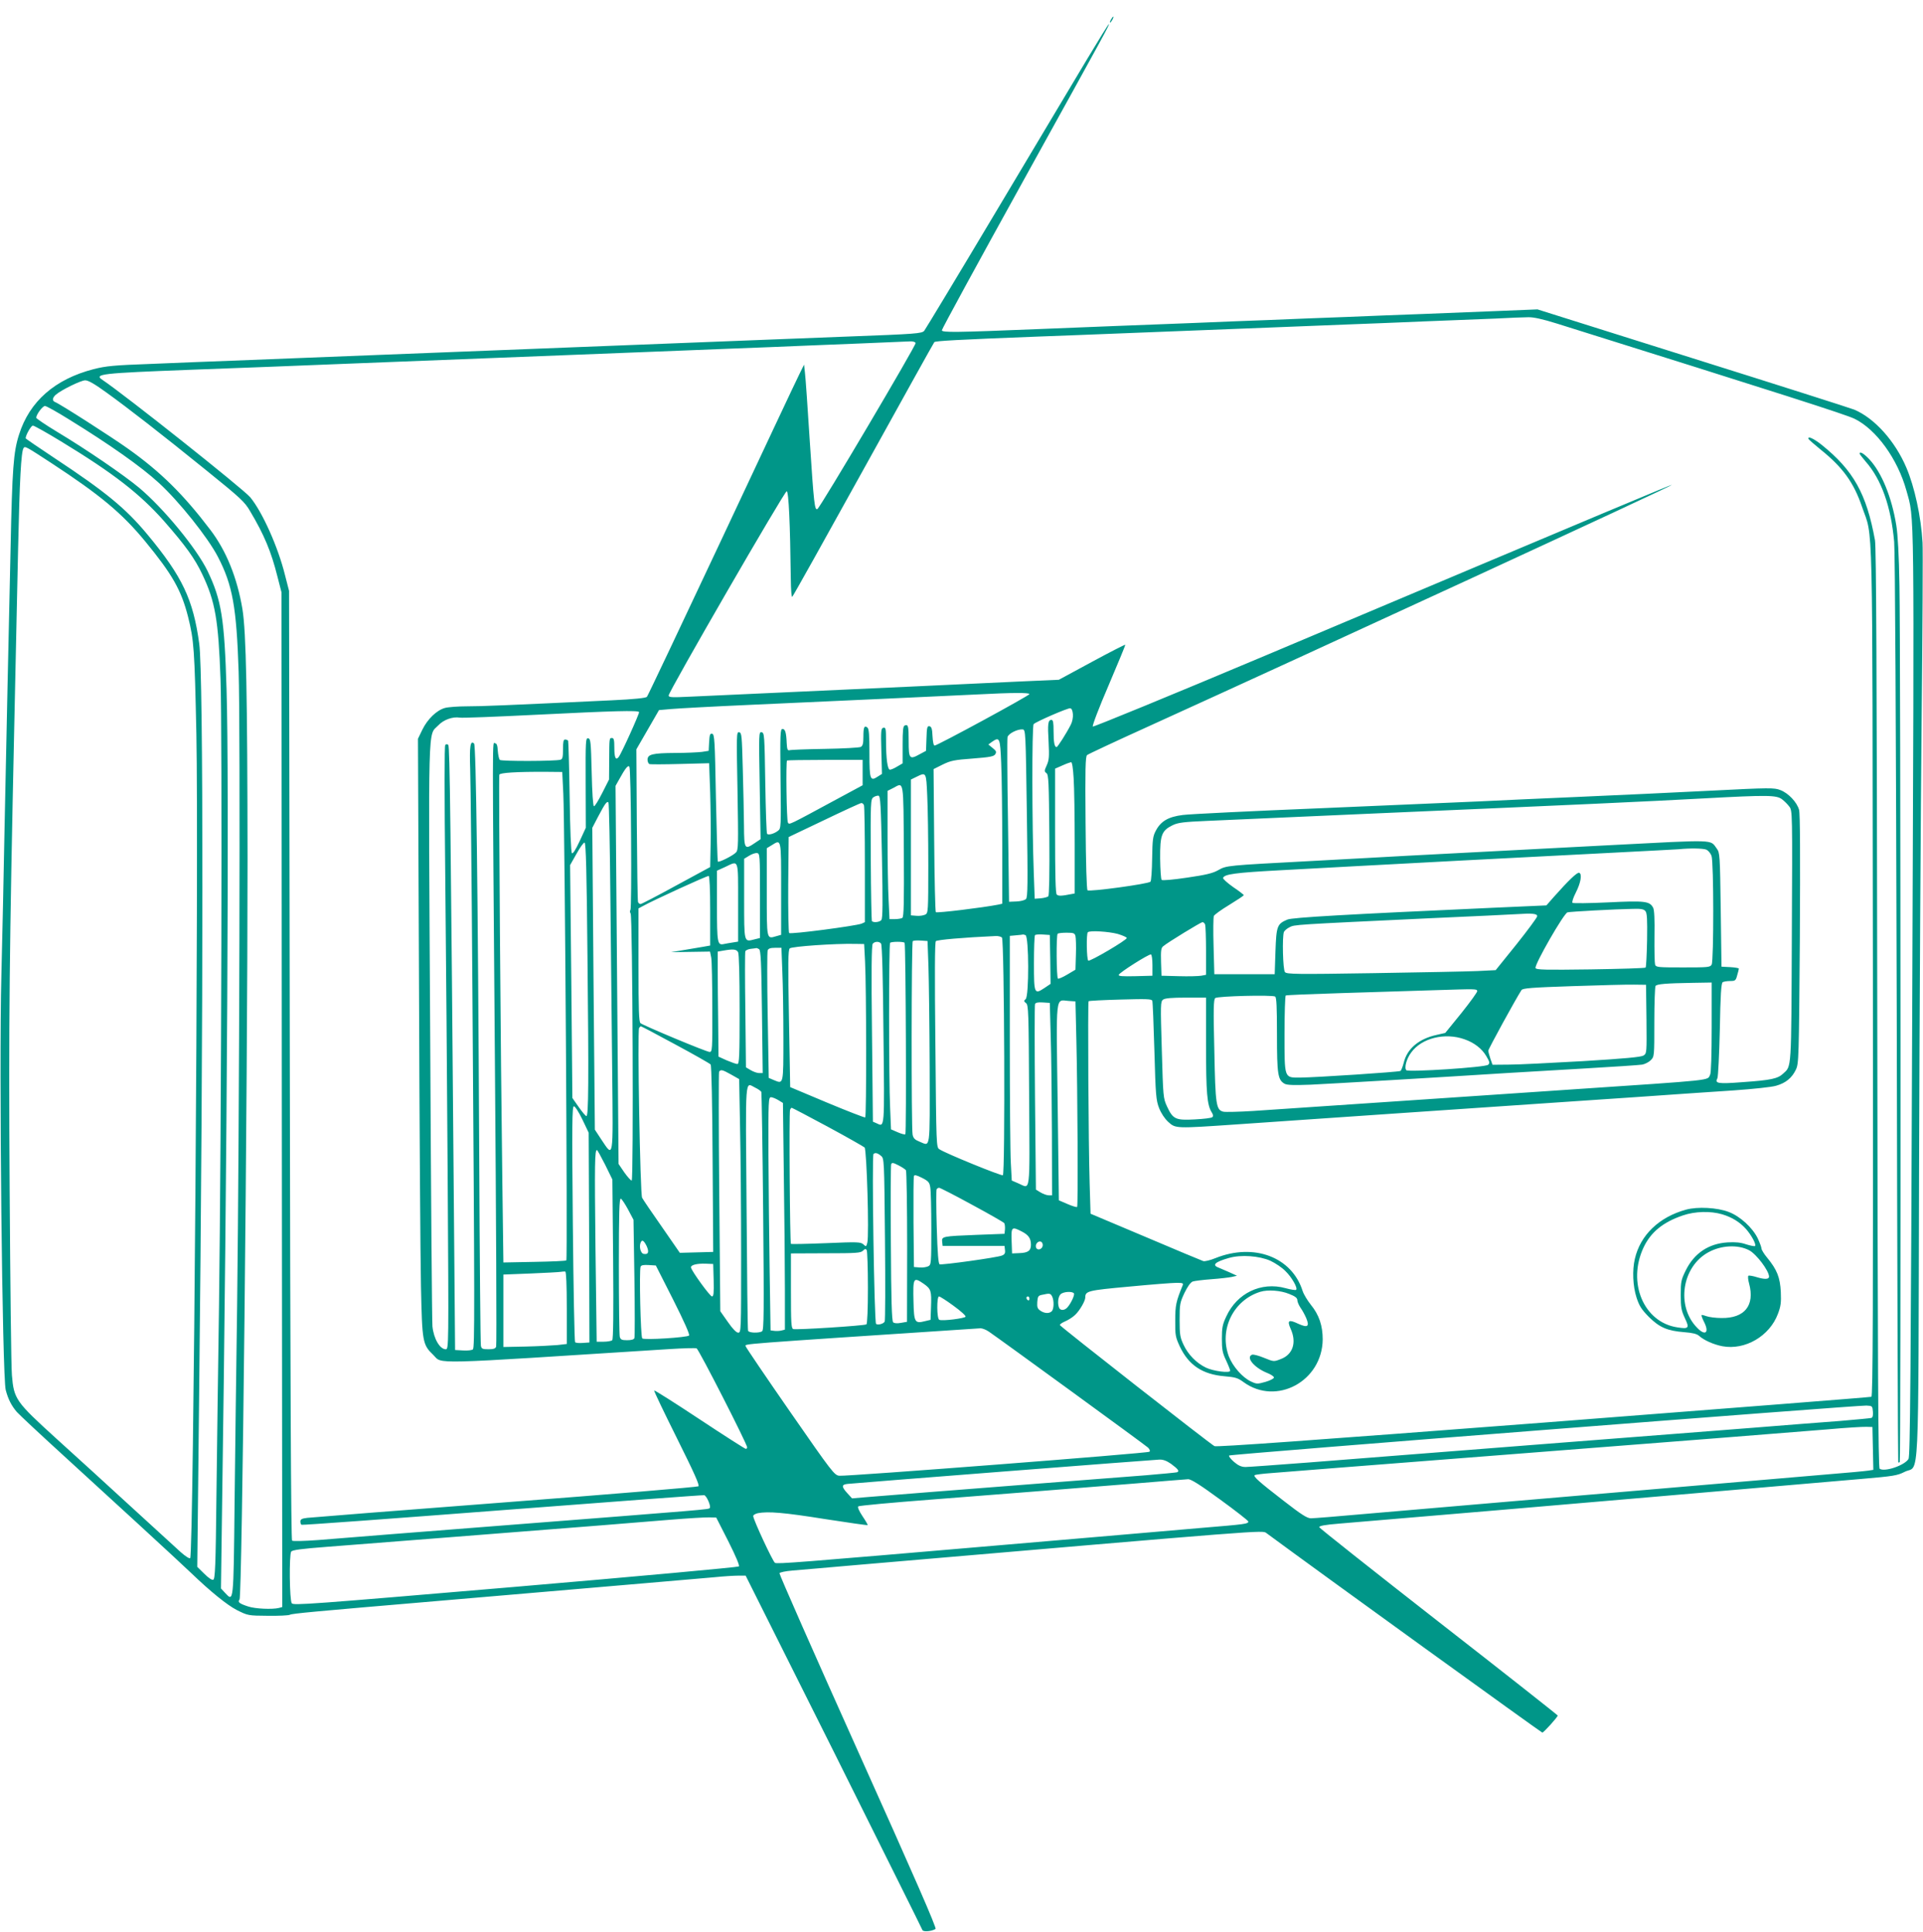 <?xml version="1.0" standalone="no"?>
<!DOCTYPE svg PUBLIC "-//W3C//DTD SVG 20010904//EN"
 "http://www.w3.org/TR/2001/REC-SVG-20010904/DTD/svg10.dtd">
<svg version="1.0" xmlns="http://www.w3.org/2000/svg"
 width="1274pt" height="1280pt" viewBox="0 0 1274 1280"
 preserveAspectRatio="xMidYMid meet">
<g transform="translate(0,1280) scale(0.1,-0.1)"
fill="#009688" stroke="none">
<path d="M7360 12670 c-6 -11 -8 -20 -6 -20 3 0 10 9 16 20 6 11 8 20 6 20 -3
0 -10 -9 -16 -20z"/>
<path d="M7202 12408 c-77 -128 -347 -582 -602 -1008 -254 -426 -469 -782
-477 -792 -16 -18 -54 -21 -508 -38 -148 -6 -380 -15 -515 -20 -135 -5 -364
-14 -510 -20 -146 -6 -375 -15 -510 -20 -135 -5 -364 -14 -510 -20 -146 -6
-375 -15 -510 -20 -135 -5 -364 -14 -510 -20 -658 -26 -790 -31 -1015 -40
-132 -5 -370 -14 -530 -21 -252 -9 -302 -14 -385 -35 -256 -66 -425 -214 -494
-434 -37 -115 -45 -224 -56 -755 -6 -269 -15 -679 -20 -910 -5 -231 -14 -658
-20 -950 -5 -291 -15 -729 -21 -973 -16 -596 6 -2658 29 -2742 16 -62 39 -105
73 -145 19 -21 156 -149 304 -284 222 -202 799 -732 855 -787 125 -120 235
-209 299 -242 74 -37 76 -37 205 -38 72 -1 138 2 147 7 15 8 143 20 954 89
198 17 513 44 700 60 187 16 502 43 700 60 198 17 407 35 464 40 58 6 126 10
153 10 l48 0 584 -1167 c320 -643 585 -1174 587 -1181 5 -14 61 -9 87 7 9 5
-141 348 -513 1176 -289 643 -523 1175 -521 1181 2 6 40 14 88 18 45 4 238 20
428 37 2727 234 2683 231 2710 211 370 -273 1822 -1322 1828 -1322 9 0 102
103 102 113 0 3 -355 283 -790 622 -434 339 -790 621 -790 626 0 9 36 16 135
24 74 6 574 48 1065 90 162 14 556 48 875 75 743 64 1231 106 1520 131 209 18
235 22 284 47 99 50 89 -165 95 2002 3 1048 11 2393 17 2990 6 597 9 1121 6
1165 -10 173 -53 369 -107 496 -75 177 -212 329 -346 385 -22 9 -502 162
-1069 340 l-1029 324 -246 -10 c-135 -5 -361 -14 -502 -20 -142 -5 -373 -14
-513 -20 -140 -5 -370 -14 -510 -20 -140 -5 -369 -14 -507 -20 -139 -5 -372
-14 -518 -20 -146 -6 -371 -15 -500 -20 -565 -23 -650 -24 -650 -8 0 8 241
451 536 984 559 1010 577 1044 570 1044 -3 0 -68 -105 -144 -232z m3113 -1752
c1490 -467 1912 -602 1972 -631 144 -71 285 -266 343 -475 54 -196 52 -27 39
-3340 -10 -2574 -14 -3059 -25 -3077 -27 -43 -157 -87 -191 -65 -10 6 -13 655
-16 3047 -3 2275 -7 3056 -15 3105 -56 309 -143 464 -355 634 -52 41 -94 60
-85 37 2 -4 38 -36 80 -70 147 -118 219 -218 274 -379 75 -220 68 48 72 -3085
2 -2257 0 -2808 -10 -2812 -7 -3 -985 -79 -2172 -171 -1538 -118 -2166 -163
-2180 -156 -28 14 -1020 791 -1024 802 -2 5 14 16 35 25 21 9 51 28 66 43 30
28 67 92 67 115 0 43 16 47 290 72 146 14 287 25 314 25 42 0 47 -2 41 -17
-44 -108 -49 -131 -49 -233 -1 -97 2 -110 30 -171 59 -125 151 -186 298 -198
70 -6 87 -11 125 -39 217 -158 521 6 524 283 0 91 -24 163 -78 229 -23 29 -48
70 -55 92 -71 225 -322 320 -577 218 -34 -14 -71 -23 -81 -20 -10 3 -182 75
-382 160 l-365 154 -6 199 c-8 257 -13 1202 -7 1209 3 3 98 8 211 11 172 5
207 4 211 -8 3 -8 9 -158 14 -334 8 -293 11 -325 31 -377 14 -35 37 -70 61
-92 49 -44 47 -44 455 -16 160 11 355 24 435 30 80 5 375 26 655 45 281 19
776 53 1100 75 325 22 653 44 730 50 77 5 244 17 370 25 127 9 253 22 282 31
64 18 105 52 131 107 19 40 20 73 26 863 3 552 2 833 -5 858 -14 51 -71 111
-124 131 -40 16 -69 16 -461 -4 -231 -12 -624 -30 -874 -41 -250 -11 -547 -24
-660 -30 -113 -5 -583 -25 -1045 -45 -462 -19 -876 -39 -919 -45 -96 -12 -145
-41 -178 -103 -20 -37 -23 -58 -25 -186 -1 -79 -6 -148 -11 -153 -15 -15 -405
-68 -417 -57 -6 6 -11 174 -13 448 -3 354 -1 439 10 448 7 6 186 90 398 186
1151 523 3482 1599 3476 1604 -3 3 -335 -136 -2684 -1127 -629 -265 -1148
-478 -1152 -474 -5 5 42 128 105 274 62 146 112 266 110 268 -2 2 -102 -49
-222 -114 l-218 -118 -270 -12 c-148 -7 -475 -22 -725 -34 -655 -30 -1283 -59
-1447 -66 -125 -6 -143 -5 -143 8 0 26 767 1353 782 1353 13 0 23 -217 27
-574 1 -85 5 -131 10 -125 6 5 218 385 472 844 254 459 465 839 469 843 7 8
146 16 690 37 151 5 385 15 520 20 276 11 627 25 1020 40 146 6 373 15 505 20
132 5 368 14 525 21 157 6 362 14 455 18 94 5 193 9 220 9 34 1 94 -12 190
-42z m-4249 -129 c5 -13 -629 -1085 -650 -1099 -19 -13 -24 34 -51 447 -14
220 -28 424 -32 454 l-6 55 -32 -65 c-18 -35 -249 -527 -515 -1094 -266 -566
-488 -1035 -494 -1042 -7 -8 -83 -16 -231 -23 -716 -34 -861 -40 -960 -40 -60
0 -127 -5 -148 -11 -54 -15 -115 -74 -149 -144 l-29 -60 7 -1650 c3 -907 9
-1798 13 -1980 8 -368 10 -384 82 -453 63 -62 -55 -64 1562 39 92 6 174 8 182
5 14 -5 335 -634 335 -656 0 -5 -4 -10 -9 -10 -5 0 -143 88 -306 196 -163 108
-299 194 -301 191 -3 -3 65 -144 150 -315 115 -231 152 -313 143 -320 -7 -5
-581 -53 -1277 -106 -696 -53 -1286 -100 -1313 -103 -37 -4 -47 -10 -47 -24 0
-10 3 -20 8 -22 4 -3 603 41 1332 97 729 56 1330 101 1336 99 17 -6 46 -75 36
-85 -10 -10 8 -8 -1402 -118 -557 -43 -930 -73 -1190 -94 -97 -7 -169 -9 -175
-4 -7 6 -12 1075 -15 3151 l-5 3142 -27 105 c-46 186 -149 416 -230 515 -46
55 -829 677 -978 777 -61 40 -14 45 585 68 160 6 398 15 530 20 132 5 359 14
505 20 146 6 375 15 510 20 135 5 364 14 510 20 146 6 375 15 510 20 135 5
364 14 510 20 146 6 373 15 505 20 132 5 368 14 525 21 237 9 419 17 658 27
19 1 35 -3 38 -11z m-5362 -327 c143 -103 357 -269 666 -519 225 -182 251
-206 287 -268 94 -158 140 -269 181 -433 l27 -105 2 -3361 3 -3362 -22 -6
c-44 -11 -158 -6 -205 10 -58 19 -70 29 -56 46 17 22 53 3337 53 4908 -1 1080
-9 1503 -34 1655 -35 208 -107 386 -213 525 -177 233 -328 383 -545 537 -111
79 -451 297 -483 309 -20 8 -19 27 4 48 35 31 165 95 195 96 21 0 61 -23 140
-80z m-250 -177 c274 -169 480 -314 599 -423 134 -123 325 -362 391 -490 97
-187 123 -333 137 -760 12 -350 5 -2991 -10 -4200 -6 -393 -13 -986 -17 -1318
-7 -660 -6 -647 -63 -586 l-27 29 7 520 c34 2291 48 4854 30 5435 -14 474 -34
595 -126 787 -73 150 -290 414 -453 551 -102 85 -349 254 -544 371 -76 46
-138 88 -138 93 0 21 42 78 58 78 9 0 79 -39 156 -87z m-49 -148 c347 -211
522 -347 683 -529 141 -161 203 -247 252 -351 86 -180 107 -303 121 -695 12
-340 6 -2956 -10 -4150 -6 -382 -13 -946 -17 -1253 -5 -478 -9 -559 -21 -564
-9 -4 -32 12 -60 40 l-46 45 12 1109 c29 2562 29 4806 1 5008 -40 293 -112
445 -342 722 -145 175 -278 284 -617 508 -105 70 -191 128 -191 131 0 21 36
84 48 84 8 0 92 -47 187 -105z m-68 -141 c327 -214 471 -334 625 -521 180
-219 239 -323 284 -500 39 -156 43 -214 55 -778 16 -793 -19 -5436 -41 -5459
-5 -5 -31 12 -63 40 -29 27 -177 162 -328 300 -150 138 -375 343 -499 455
-266 242 -278 259 -291 417 -5 54 -11 603 -15 1222 -7 1124 -2 1580 31 3100 8
366 19 886 25 1155 10 454 20 641 36 666 9 15 17 10 181 -97z m6483 -1533 c0
-10 -610 -341 -628 -341 -7 0 -12 25 -14 62 -2 50 -7 63 -20 66 -15 3 -18 -8
-20 -80 l-3 -83 -43 -23 c-66 -37 -72 -29 -72 86 0 103 -3 114 -26 105 -11 -4
-14 -32 -14 -128 l0 -123 -36 -21 c-19 -12 -41 -21 -48 -21 -16 0 -26 72 -26
193 0 79 -2 88 -17 85 -16 -3 -18 -17 -14 -155 l4 -151 -27 -17 c-51 -34 -56
-21 -56 153 0 121 -3 162 -13 171 -21 17 -27 3 -27 -60 0 -45 -4 -60 -17 -68
-10 -5 -117 -11 -238 -13 -121 -2 -227 -6 -235 -9 -12 -3 -16 7 -18 46 -3 72
-10 95 -28 95 -15 0 -16 -33 -13 -330 4 -320 3 -330 -16 -344 -25 -20 -64 -31
-73 -21 -4 3 -9 156 -12 338 -5 316 -6 332 -24 335 -19 4 -19 -5 -13 -352 l6
-356 -37 -25 c-69 -47 -72 -43 -73 113 -1 75 -4 245 -8 377 -6 221 -7 240 -24
243 -18 4 -18 -12 -11 -387 6 -356 6 -393 -10 -409 -17 -20 -113 -68 -120 -61
-3 2 -8 193 -13 424 -7 383 -9 420 -25 423 -14 3 -17 -6 -20 -55 l-3 -58 -45
-7 c-25 -3 -104 -7 -177 -7 -150 -1 -183 -9 -183 -45 0 -13 6 -26 13 -29 6 -2
98 -2 203 1 l192 5 7 -194 c3 -107 5 -261 3 -344 l-3 -150 -225 -122 c-124
-68 -230 -123 -236 -123 -7 0 -14 6 -17 13 -3 8 -6 238 -8 513 l-3 499 75 130
75 130 79 7 c44 4 283 17 530 28 543 24 1292 59 1505 69 228 12 340 12 340 2z
m288 -133 c2 -21 -4 -51 -14 -70 -30 -59 -87 -148 -94 -148 -14 0 -20 31 -20
106 0 57 -3 74 -14 74 -23 0 -26 -26 -19 -146 5 -98 3 -120 -12 -154 -17 -37
-17 -42 -2 -53 14 -10 16 -61 19 -409 2 -254 -1 -401 -7 -407 -6 -5 -28 -11
-50 -13 l-40 -3 -6 165 c-12 320 -13 980 -1 992 17 17 225 107 242 105 10 -1
16 -15 18 -39z m-2874 14 c4 -7 -117 -276 -136 -299 -19 -23 -28 -2 -28 63 0
50 -3 64 -15 64 -19 0 -18 1 -19 -150 l-1 -125 -45 -89 c-25 -49 -49 -89 -55
-88 -6 1 -12 88 -15 224 -5 204 -7 223 -23 226 -17 3 -18 -14 -17 -295 l1
-298 -41 -89 c-27 -58 -45 -85 -51 -79 -6 6 -12 157 -15 374 -3 200 -8 367
-10 371 -3 4 -12 8 -20 8 -11 0 -14 -15 -14 -64 0 -53 -3 -66 -17 -70 -35 -10
-392 -11 -402 -1 -5 6 -11 33 -13 60 -2 36 -7 50 -18 50 -19 0 -19 163 -1
-2141 8 -1012 12 -1848 8 -1857 -5 -13 -18 -17 -51 -17 -39 0 -46 3 -50 23 -3
12 -8 576 -11 1252 -9 1814 -21 2725 -34 2738 -25 25 -31 -18 -26 -168 3 -82
10 -755 15 -1495 15 -2096 15 -2339 3 -2351 -5 -5 -34 -9 -64 -7 l-54 3 -7
835 c-22 2686 -28 3164 -38 3174 -6 6 -13 7 -20 0 -6 -6 -6 -317 0 -879 5
-479 12 -1377 16 -1997 7 -1122 7 -1128 -13 -1128 -39 0 -80 71 -88 152 -3 29
-10 908 -15 1952 -12 2108 -16 1957 54 2030 34 37 96 59 142 51 16 -3 243 6
504 19 522 26 676 30 684 18z m2569 -671 c7 -470 6 -557 -6 -568 -8 -8 -36
-15 -63 -16 l-49 -2 -7 535 c-5 294 -6 544 -3 556 5 23 66 54 100 51 20 -2 20
-12 28 -556z m-170 332 c4 -87 7 -332 7 -545 l0 -386 -27 -6 c-102 -20 -406
-57 -413 -50 -4 5 -9 220 -11 479 l-4 469 60 30 c53 26 77 31 199 40 117 9
141 14 150 29 9 15 6 22 -18 41 l-28 23 23 17 c52 36 55 29 62 -141z m-918
-62 l0 -84 -165 -89 c-333 -180 -320 -174 -330 -158 -9 14 -14 402 -6 411 3 2
116 4 253 4 l248 0 0 -84z m1398 -38 c4 -58 7 -254 7 -434 l0 -329 -22 -4
c-65 -13 -86 -14 -97 -3 -8 8 -11 127 -11 423 l0 411 48 21 c26 12 52 21 58
22 7 0 13 -39 17 -107z m-2932 -398 c2 -253 0 -466 -4 -473 -5 -7 -4 -18 1
-25 13 -17 20 -1766 7 -1769 -5 -1 -27 23 -49 54 l-38 56 -10 1253 -10 1252
23 41 c41 75 61 100 69 85 5 -8 10 -221 11 -474z m-449 295 c10 -211 29 -3083
20 -3091 -4 -4 -99 -8 -212 -10 l-205 -4 -7 535 c-11 811 -25 2683 -20 2697 4
13 115 20 312 19 l105 -1 7 -145z m2411 -12 c4 -79 7 -286 7 -460 0 -309 -1
-318 -20 -328 -12 -6 -38 -10 -58 -8 l-37 3 0 450 0 450 35 17 c67 33 66 34
73 -124z m-155 -367 c2 -341 0 -436 -10 -443 -7 -4 -29 -8 -49 -8 l-36 0 -6
128 c-4 70 -7 261 -7 424 l0 298 38 19 c71 38 67 64 70 -418z m-145 -39 c6
-307 5 -407 -4 -418 -12 -15 -55 -19 -63 -6 -2 4 -6 187 -7 407 -2 379 -1 399
17 412 10 7 25 12 34 11 13 -3 16 -58 23 -406z m5963 382 c15 -11 37 -33 48
-48 21 -27 21 -32 17 -859 -4 -899 -1 -859 -58 -911 -35 -33 -80 -43 -266 -56
-167 -13 -188 -9 -169 26 5 11 12 156 16 323 4 227 9 307 19 313 6 4 29 8 49
8 34 0 38 3 47 38 6 20 11 40 11 44 0 4 -26 8 -57 10 l-58 3 -5 377 c-5 363
-6 378 -26 405 -46 62 6 60 -709 23 -203 -11 -548 -29 -765 -40 -217 -11 -476
-25 -575 -30 -99 -6 -387 -21 -640 -35 -562 -30 -558 -29 -615 -61 -35 -20
-81 -31 -205 -49 -93 -14 -164 -20 -169 -15 -5 5 -9 69 -10 142 -1 156 10 184
82 220 38 18 72 22 231 29 102 5 600 27 1106 49 1361 59 1802 79 2185 100 422
23 479 22 516 -6z m-7762 -669 c4 -352 9 -868 12 -1147 6 -577 9 -560 -71
-440 l-44 67 -9 1000 -8 1000 39 75 c47 89 58 103 68 93 4 -4 10 -296 13 -648z
m1680 629 c3 -9 6 -186 6 -395 l0 -379 -22 -10 c-39 -15 -470 -72 -480 -62 -4
4 -7 150 -6 322 l3 314 235 112 c129 62 240 113 246 113 7 1 15 -6 18 -15z
m-1832 -995 c9 -843 7 -1064 -7 -1064 -5 0 -28 27 -51 60 l-42 60 -7 771 -8
772 43 76 c23 42 47 75 53 73 9 -3 14 -201 19 -748z m1283 441 l0 -304 -32 -9
c-65 -19 -63 -28 -63 293 l0 290 33 20 c64 40 62 47 62 -290z m6128 261 c14
-6 29 -23 36 -42 15 -42 15 -692 1 -720 -10 -18 -23 -19 -190 -19 -167 0 -179
1 -185 19 -3 10 -5 95 -4 187 2 111 -1 176 -9 190 -23 43 -54 47 -298 35 -125
-6 -232 -7 -236 -3 -5 5 5 35 22 68 33 65 43 124 22 131 -13 5 -72 -52 -167
-159 l-50 -57 -360 -16 c-972 -44 -1323 -64 -1356 -78 -68 -29 -73 -42 -79
-211 l-5 -151 -200 0 -200 0 -5 185 c-3 102 -2 192 2 201 4 9 50 42 103 74 52
32 95 60 95 64 0 3 -32 28 -71 54 -38 27 -68 54 -66 60 8 25 82 35 382 51 171
9 387 21 480 26 207 12 1172 62 1720 90 220 11 416 22 435 23 79 8 160 6 183
-2z m-6268 -306 l0 -280 -36 -9 c-71 -18 -69 -27 -69 269 l0 265 33 20 c17 11
41 19 52 18 19 -3 20 -11 20 -283z m-145 -45 l0 -259 -37 -6 c-21 -3 -47 -8
-57 -10 -43 -9 -46 5 -46 252 l0 234 53 24 c93 44 87 61 87 -235z m-185 -56
l0 -229 -45 -8 c-25 -4 -83 -14 -130 -22 l-85 -14 130 2 129 2 8 -40 c4 -22 7
-172 7 -332 1 -280 0 -293 -18 -293 -20 0 -437 174 -458 191 -10 9 -13 86 -13
386 l0 374 28 15 c70 39 428 203 437 200 6 -2 10 -88 10 -232z m6196 -1 c11
-13 13 -54 11 -192 -2 -97 -6 -179 -10 -182 -4 -4 -168 -9 -365 -12 -301 -4
-359 -3 -364 9 -8 22 188 364 212 369 22 5 316 21 431 23 56 2 75 -2 85 -15z
m-717 -34 c-1 -9 -63 -93 -138 -187 l-137 -170 -122 -6 c-67 -3 -378 -9 -692
-14 -507 -8 -571 -7 -582 7 -14 16 -19 234 -7 266 4 8 20 23 37 31 33 18 27
17 912 59 297 13 565 26 595 28 103 7 135 3 134 -14z m-2200 -55 c3 -9 6 -87
6 -174 l0 -159 -32 -6 c-18 -3 -85 -5 -148 -3 l-115 3 -3 91 c-2 74 0 93 14
104 30 26 249 159 260 160 7 0 15 -7 18 -16z m-579 -62 c33 -10 60 -22 60 -27
0 -14 -243 -157 -255 -150 -11 7 -14 178 -3 188 12 13 138 5 198 -11z m-280
-14 c3 -13 5 -68 3 -123 l-3 -100 -54 -32 c-30 -18 -58 -30 -62 -27 -10 6 -12
287 -2 297 3 4 30 7 59 7 47 0 54 -3 59 -22z m-331 6 c23 -9 24 -405 1 -424
-13 -11 -13 -14 2 -26 17 -12 18 -53 21 -613 4 -672 11 -617 -71 -582 l-44 19
-6 113 c-4 63 -7 428 -7 811 l0 697 43 4 c23 2 43 4 44 5 1 1 8 -1 17 -4z
m164 -161 l2 -162 -40 -27 c-68 -45 -70 -39 -70 164 0 98 3 182 7 186 4 4 28
6 53 4 l45 -3 3 -162z m-320 145 c16 -21 22 -1569 6 -1575 -12 -5 -380 145
-420 172 -21 13 -21 17 -27 691 -5 465 -4 681 3 688 9 9 178 24 396 34 17 1
36 -4 42 -10z m-487 -188 c3 -91 7 -393 8 -672 1 -564 7 -522 -68 -492 -30 12
-40 22 -45 46 -9 43 -8 1273 1 1282 4 4 28 6 53 4 l45 -3 6 -165z m-314 148
c7 -8 13 -239 16 -601 7 -640 9 -615 -47 -589 l-23 10 -6 583 c-5 414 -3 587
5 596 13 16 43 17 55 1z m156 5 c8 -13 13 -1261 5 -1268 -3 -4 -26 2 -51 13
l-44 19 -6 144 c-9 188 -9 1084 0 1092 9 9 91 9 96 0z m-262 -123 c9 -173 10
-1028 1 -1034 -4 -2 -118 42 -252 98 l-245 103 -8 453 c-7 370 -6 455 5 466
13 13 300 33 433 30 l60 -1 6 -115z m-702 81 c11 -7 15 -83 19 -415 l5 -406
-24 0 c-13 0 -38 9 -55 19 l-32 19 -4 379 c-3 208 -3 383 0 390 2 6 18 14 35
16 18 2 34 4 37 5 3 1 11 -2 19 -7z m154 -148 c4 -87 7 -285 7 -441 0 -312 1
-305 -62 -279 l-35 15 -7 414 c-4 228 -4 422 0 431 4 12 18 17 49 17 l42 0 6
-157z m-293 128 c6 -13 10 -151 10 -380 0 -311 -2 -361 -15 -361 -8 0 -39 11
-70 24 l-55 25 -2 230 c-2 127 -3 284 -3 349 l0 117 35 6 c67 12 89 10 100
-10z m2745 -87 l0 -69 -113 -3 c-86 -2 -113 0 -110 9 5 16 200 139 213 135 6
-1 10 -34 10 -72z m3705 -410 c0 -182 -4 -303 -10 -314 -22 -41 55 -33 -940
-100 -245 -17 -510 -35 -590 -40 -246 -17 -1315 -89 -1497 -101 -95 -6 -184
-8 -198 -5 -48 12 -53 42 -60 406 -7 280 -5 337 6 347 16 13 377 22 397 10 9
-6 12 -68 12 -253 0 -263 6 -300 51 -325 17 -9 63 -10 171 -6 133 6 891 51
1298 77 85 5 315 19 510 30 195 11 370 23 389 26 18 3 44 16 57 29 24 24 24
25 24 252 0 125 4 233 8 240 8 13 68 18 250 21 l122 2 0 -296z m-432 54 c2
-227 2 -227 -20 -242 -17 -10 -122 -20 -403 -37 -209 -12 -429 -23 -488 -23
l-109 -1 -14 40 c-7 22 -14 46 -14 53 0 11 180 340 220 402 8 12 65 17 337 26
180 6 364 11 408 10 l80 -1 3 -227z m-1121 186 c2 -6 -45 -71 -104 -145 l-108
-133 -57 -13 c-119 -26 -196 -92 -218 -184 -7 -27 -17 -52 -22 -55 -12 -7
-559 -43 -665 -44 -106 0 -103 -9 -103 292 0 136 4 249 8 252 5 3 173 10 373
16 201 6 475 15 610 19 283 9 281 9 286 -5z m-1797 -359 c0 -315 7 -396 37
-444 10 -15 12 -26 5 -33 -6 -6 -58 -12 -116 -15 -127 -7 -145 1 -184 85 -26
56 -26 63 -35 376 -9 304 -9 320 9 333 13 9 56 13 151 13 l133 0 0 -315z
m-859 35 c8 -336 12 -1101 5 -1107 -3 -3 -31 5 -63 19 l-58 25 -8 649 c-10
735 -16 678 73 672 l45 -3 6 -255z m-170 25 c4 -121 7 -408 8 -637 l1 -418
-22 0 c-13 0 -37 9 -54 19 l-31 19 -6 607 c-3 334 -3 614 0 622 4 10 19 13 52
11 l46 -3 6 -220z m-2486 -56 c123 -66 228 -126 233 -132 6 -7 11 -267 13
-627 l4 -615 -110 -3 -111 -3 -119 172 c-66 94 -125 181 -131 193 -13 24 -32
1105 -20 1125 4 6 9 11 12 11 3 0 106 -54 229 -121z m5227 35 c64 -22 116 -62
145 -112 22 -37 24 -46 12 -57 -17 -17 -528 -50 -542 -36 -15 15 1 76 32 117
69 96 223 134 353 88z m-4858 -234 l53 -30 6 -323 c4 -177 7 -555 7 -839 0
-505 0 -518 -19 -518 -13 0 -37 25 -69 71 l-50 71 -7 788 c-4 434 -4 793 -1
799 11 16 21 14 80 -19z m160 -87 c19 -9 37 -22 40 -28 2 -7 8 -364 12 -795 6
-665 5 -783 -7 -791 -21 -13 -89 -11 -93 4 -3 6 -7 375 -10 820 -7 893 -12
824 58 790z m152 -82 l31 -19 6 -488 c4 -269 7 -607 7 -751 l0 -263 -24 -6
c-13 -3 -35 -4 -47 -2 l-24 3 -6 390 c-3 215 -7 562 -8 773 -1 358 0 382 17
382 9 0 31 -9 48 -19z m-1298 -128 l42 -88 3 -695 2 -695 -44 -3 c-24 -2 -47
0 -51 5 -4 4 -11 358 -15 786 -6 658 -5 777 7 777 8 0 33 -39 56 -87z m1625
-48 c128 -69 238 -132 245 -138 14 -15 31 -582 18 -631 -7 -27 -8 -28 -26 -11
-18 16 -37 17 -247 8 -125 -5 -230 -7 -233 -5 -7 5 -13 870 -6 888 3 8 8 14
11 14 3 0 110 -56 238 -125z m-1474 -252 l48 -98 5 -527 c3 -358 1 -531 -6
-538 -5 -5 -31 -10 -57 -10 l-46 0 -8 624 c-6 560 -5 646 10 646 3 0 27 -44
54 -97z m1827 59 c22 -17 22 -21 27 -553 3 -295 2 -541 -2 -546 -9 -15 -44
-24 -57 -15 -12 8 -29 1114 -17 1126 11 10 27 7 49 -12z m166 -96 c4 -6 8
-235 8 -508 l-1 -496 -40 -7 c-26 -5 -45 -3 -52 4 -9 9 -13 154 -15 523 -2
280 -1 517 2 524 5 12 13 11 48 -7 24 -12 46 -27 50 -33z m161 -113 c4 -21 7
-145 7 -275 0 -229 -1 -238 -20 -248 -12 -6 -38 -10 -58 -8 l-37 3 -3 295 c-1
162 0 301 3 308 3 9 17 6 53 -12 43 -22 50 -30 55 -63z m276 -115 c113 -61
209 -116 214 -122 4 -6 6 -24 5 -41 l-3 -30 -185 -7 c-226 -9 -232 -10 -228
-46 l3 -27 205 0 205 0 3 -27 c3 -21 -2 -30 -20 -37 -30 -13 -397 -64 -413
-58 -8 4 -14 71 -19 246 -4 133 -4 246 -1 251 4 6 11 10 17 10 6 0 104 -50
217 -112z m-2278 -32 l36 -68 6 -385 c3 -212 3 -391 0 -399 -3 -9 -20 -14 -48
-14 -36 0 -44 4 -49 23 -3 12 -6 224 -6 470 0 354 3 448 13 445 6 -2 28 -35
48 -72z m2609 -146 c44 -23 60 -45 60 -88 0 -39 -19 -53 -77 -55 l-48 -2 -3
83 c-3 93 0 97 68 62z m-2486 -96 c18 -40 11 -58 -20 -52 -19 3 -31 46 -20 74
9 23 21 16 40 -22z m2624 2 c-4 -25 -36 -34 -44 -12 -8 21 13 46 32 39 8 -3
14 -15 12 -27z m-1158 -278 c0 -140 -4 -239 -10 -243 -14 -9 -467 -38 -485
-31 -13 5 -15 41 -15 253 l0 248 230 1 c202 0 233 2 247 17 13 13 19 14 25 4
4 -6 8 -119 8 -249z m2667 178 c32 -15 77 -45 99 -68 42 -40 83 -113 71 -124
-3 -4 -35 1 -71 11 -161 44 -321 -33 -392 -188 -25 -53 -29 -75 -29 -147 0
-72 4 -94 28 -144 15 -32 27 -63 27 -68 0 -18 -112 -3 -160 20 -63 30 -119 87
-149 152 -23 49 -26 67 -26 165 0 103 2 114 32 178 21 43 40 70 55 76 13 4 68
11 123 15 55 4 116 11 135 15 l35 8 -50 23 c-27 12 -60 26 -72 31 -46 17 -23
38 69 64 80 23 201 14 275 -19z m-3689 -128 c2 -85 0 -108 -11 -108 -13 0
-133 165 -139 191 -4 17 37 28 97 26 l50 -2 3 -107z m-268 -130 c74 -147 111
-231 105 -237 -14 -13 -297 -31 -310 -19 -11 10 -21 449 -11 475 4 10 19 13
53 11 l48 -3 115 -227z m-705 -54 l0 -239 -61 -7 c-34 -3 -128 -8 -210 -10
l-149 -3 0 240 0 240 180 7 c99 4 189 9 200 11 11 2 25 3 30 2 6 -1 10 -89 10
-241z m2366 159 c47 -34 51 -45 47 -153 l-3 -85 -38 -9 c-66 -17 -72 -7 -75
129 -4 161 -1 166 69 118z m2419 -66 c41 -16 55 -27 55 -42 0 -11 10 -33 21
-50 12 -16 29 -48 38 -69 23 -56 9 -65 -53 -37 -63 30 -75 23 -51 -32 42 -91
16 -172 -65 -202 -46 -18 -46 -18 -110 8 -36 15 -71 24 -80 21 -43 -17 13 -85
98 -120 26 -10 47 -24 47 -31 0 -7 -25 -20 -56 -29 -53 -15 -59 -15 -95 2 -56
25 -122 100 -148 167 -66 177 30 373 209 428 50 15 134 9 190 -14z m-1425 3
c6 -10 -19 -65 -43 -92 -19 -22 -48 -23 -56 -2 -11 29 -6 72 10 88 17 18 79
22 89 6z m-145 -19 c14 -27 13 -84 -2 -99 -17 -17 -49 -15 -76 4 -19 13 -22
24 -20 57 3 37 6 43 33 48 49 11 54 10 65 -10z m-654 -62 c47 -34 83 -66 81
-73 -4 -11 -152 -30 -174 -21 -17 6 -18 155 -2 155 6 0 49 -27 95 -61z m504
45 c0 -8 -4 -12 -10 -9 -5 3 -10 10 -10 16 0 5 5 9 10 9 6 0 10 -7 10 -16z
m-269 -217 c82 -56 1036 -751 1054 -768 12 -12 16 -22 10 -28 -11 -10 -2002
-164 -2054 -159 -33 3 -47 21 -328 426 -161 232 -293 427 -293 432 0 17 -93
10 1556 119 12 0 36 -9 55 -22z m5857 -530 c2 -24 -1 -39 -10 -42 -7 -2 -101
-11 -208 -20 -107 -8 -366 -28 -575 -45 -209 -16 -555 -43 -770 -60 -214 -17
-446 -35 -515 -40 -69 -5 -298 -23 -510 -40 -212 -17 -470 -37 -575 -45 -104
-8 -362 -28 -573 -45 -211 -16 -400 -30 -420 -30 -27 0 -48 9 -77 34 -22 19
-36 38 -32 42 9 9 4154 333 4222 331 39 -2 40 -3 43 -40z m0 -244 l3 -142 -33
-5 c-18 -3 -145 -15 -283 -26 -225 -19 -411 -35 -1170 -100 -126 -11 -522 -44
-880 -75 -357 -31 -803 -69 -990 -85 -187 -17 -353 -30 -370 -30 -25 0 -64 25
-181 116 -163 126 -201 160 -192 170 4 3 55 10 115 14 202 16 627 50 1018 80
418 33 1083 85 1920 150 286 23 619 49 740 59 121 11 238 18 260 17 l40 -1 3
-142z m-4650 -102 c47 -35 58 -49 40 -56 -7 -2 -101 -11 -208 -20 -107 -8
-427 -33 -710 -55 -585 -46 -977 -76 -1130 -89 l-105 -9 -33 36 c-38 42 -37
56 4 60 53 6 2028 160 2065 161 25 1 48 -8 77 -28z m326 -237 c102 -74 186
-140 186 -145 0 -16 -13 -18 -315 -43 -329 -29 -851 -73 -1350 -116 -1318
-113 -1457 -124 -1471 -115 -15 10 -144 287 -144 310 0 7 14 15 31 19 68 13
175 4 444 -39 154 -24 281 -42 283 -40 2 2 -13 28 -34 59 -22 33 -34 60 -28
65 5 5 223 25 484 45 543 42 840 66 1330 105 190 16 357 29 371 30 19 1 78
-36 213 -135z m-3259 -276 c51 -102 76 -161 70 -167 -6 -5 -671 -66 -1480
-135 -1364 -116 -1471 -124 -1482 -109 -15 20 -18 319 -4 342 7 11 67 19 238
32 125 10 460 36 743 58 1027 80 1309 103 1525 121 121 10 240 17 265 16 l45
-1 80 -157z"/>
<path d="M12320 9794 c0 -3 18 -26 40 -52 104 -118 168 -297 189 -532 6 -74
12 -1173 17 -3105 3 -1644 8 -2992 10 -2994 2 -2 7 -2 10 2 8 7 6 5406 -2
5807 -3 197 -11 339 -21 400 -30 185 -96 347 -177 435 -37 40 -66 57 -66 39z"/>
<path d="M11170 4785 c-179 -49 -303 -169 -339 -326 -18 -76 -13 -182 11 -256
18 -56 33 -79 82 -129 71 -70 122 -92 236 -101 52 -4 81 -11 95 -23 34 -31 99
-59 156 -70 150 -28 313 67 368 215 19 50 22 75 19 145 -5 96 -25 147 -90 226
-21 25 -38 53 -38 61 0 8 -11 38 -25 68 -34 70 -117 147 -193 175 -75 29 -206
36 -282 15z m240 -31 c66 -20 116 -51 159 -99 36 -42 68 -101 58 -111 -3 -3
-29 2 -58 11 -37 13 -72 16 -124 13 -126 -8 -221 -72 -277 -186 -30 -61 -33
-74 -33 -162 0 -82 4 -103 27 -153 32 -67 27 -74 -49 -62 -223 33 -334 296
-224 530 48 101 128 167 261 212 79 27 183 30 260 7z m178 -238 c48 -25 132
-136 132 -175 0 -18 -29 -19 -79 -4 -28 9 -54 13 -58 10 -4 -4 -2 -28 5 -52
39 -145 -30 -230 -183 -228 -38 0 -83 6 -99 12 -16 6 -31 10 -33 7 -2 -2 5
-23 17 -46 36 -71 7 -94 -47 -37 -140 143 -100 405 76 500 84 46 194 52 269
13z"/>
</g>
</svg>

